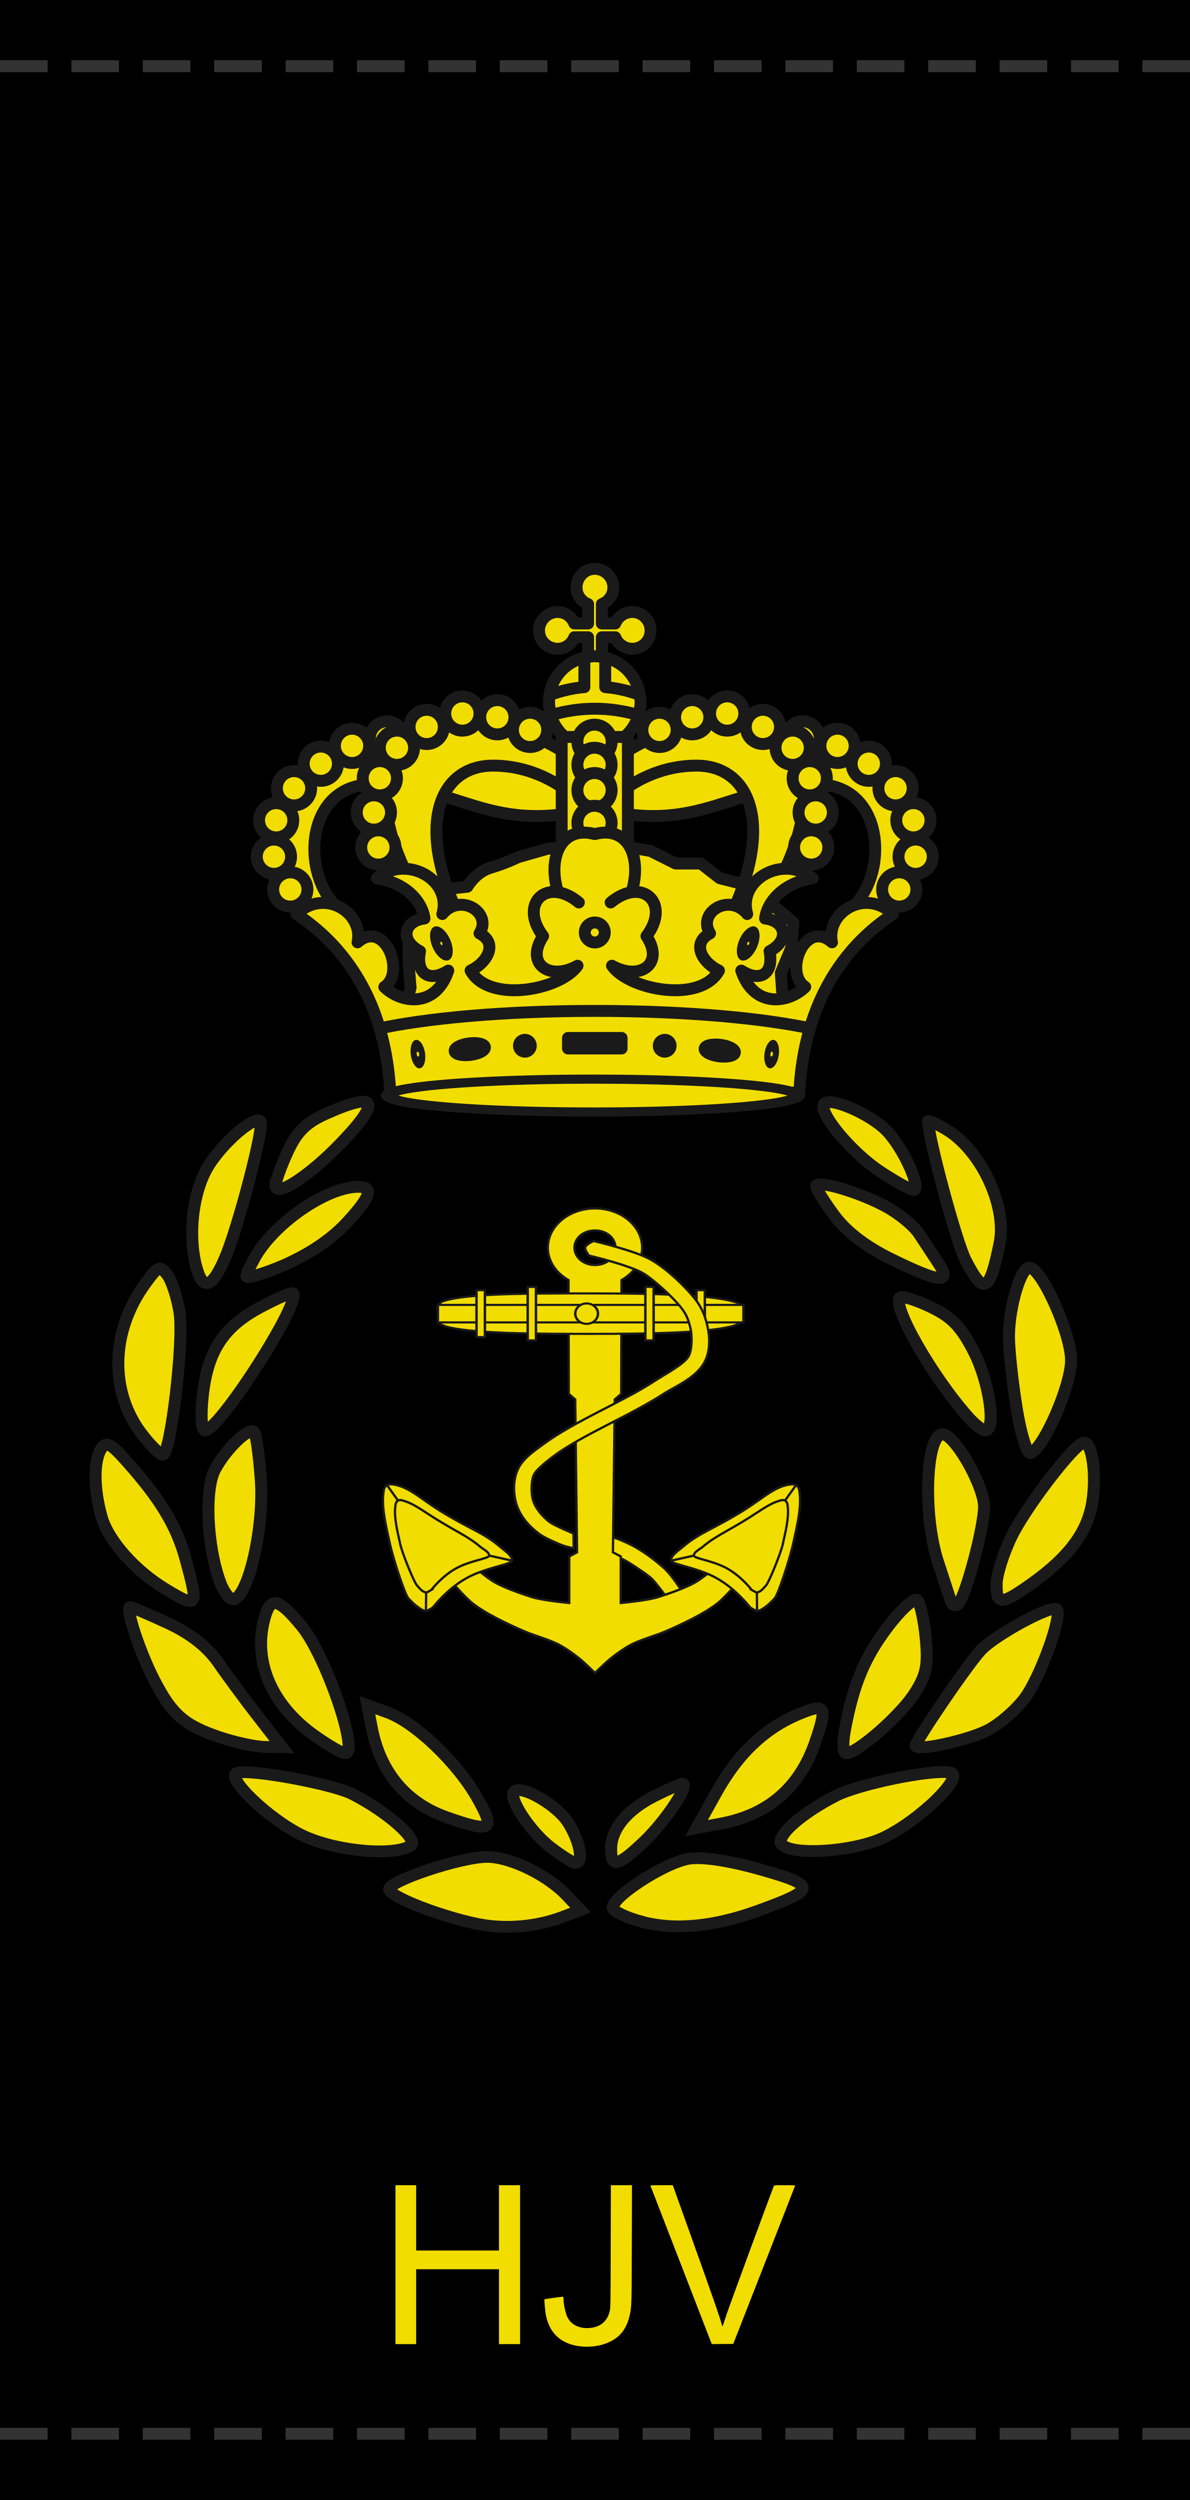 <?xml version="1.0" encoding="UTF-8" standalone="no"?>
<!-- Generator: Adobe Illustrator 16.0.0, SVG Export Plug-In . SVG Version: 6.00 Build 0)  -->

<svg
   xmlns:dc="http://purl.org/dc/elements/1.1/"
   xmlns:cc="http://creativecommons.org/ns#"
   xmlns:rdf="http://www.w3.org/1999/02/22-rdf-syntax-ns#"
   xmlns:svg="http://www.w3.org/2000/svg"
   xmlns="http://www.w3.org/2000/svg"
   xmlns:sodipodi="http://sodipodi.sourceforge.net/DTD/sodipodi-0.dtd"
   xmlns:inkscape="http://www.inkscape.org/namespaces/inkscape"
   version="1.0"
   id="Layer_1"
   x="0px"
   y="0px"
   width="100"
   height="210"
   viewBox="0 0 100 210"
   enable-background="new 0 0 238.22 252.67"
   xml:space="preserve"
   sodipodi:docname="Denmark-HGNavy-SPC2.svg"
   inkscape:version="0.92.0 r15299"><defs
     id="defs751"><clipPath
       clipPathUnits="userSpaceOnUse"
       id="clipPath5295"><rect
         style="opacity:1;fill:#e6e6e6;fill-opacity:1;stroke:#666666;stroke-width:1.381;stroke-linecap:square;stroke-linejoin:miter;stroke-miterlimit:4;stroke-dasharray:none;stroke-dashoffset:19.994;stroke-opacity:1;paint-order:normal"
         id="rect5297"
         width="239.124"
         height="84.333"
         x="-298.009"
         y="79.4" /></clipPath><clipPath
       clipPathUnits="userSpaceOnUse"
       id="clipPath5299"><rect
         style="opacity:1;fill:#e6e6e6;fill-opacity:1;stroke:#666666;stroke-width:1.381;stroke-linecap:square;stroke-linejoin:miter;stroke-miterlimit:4;stroke-dasharray:none;stroke-dashoffset:19.994;stroke-opacity:1;paint-order:normal"
         id="rect5301"
         width="239.124"
         height="84.333"
         x="75.643"
         y="501.807" /></clipPath></defs><sodipodi:namedview
     pagecolor="#ffffff"
     bordercolor="#666666"
     borderopacity="1"
     objecttolerance="10"
     gridtolerance="10"
     guidetolerance="10"
     inkscape:pageopacity="0"
     inkscape:pageshadow="2"
     inkscape:window-width="1920"
     inkscape:window-height="1137"
     id="namedview749"
     showgrid="false"
     inkscape:zoom="2.6418206"
     inkscape:cx="12.582054"
     inkscape:cy="76.284412"
     inkscape:window-x="-8"
     inkscape:window-y="-8"
     inkscape:window-maximized="1"
     inkscape:current-layer="Layer_1"
     inkscape:snap-bbox="true"
     inkscape:snap-bbox-midpoints="true" /><g
     id="g2978-5"
     transform="matrix(-0.707,0.707,0.707,0.707,-72.603,56.175)"
     style="stroke:#4c5f40;stroke-opacity:1" /><g
     transform="matrix(-0.707,0.707,0.707,0.707,-72.603,56.232)"
     id="g2992-7"
     style="stroke:#4c5f40;stroke-opacity:1" /><g
     style="stroke:#4c5f40;stroke-opacity:1"
     transform="rotate(45,151.419,557.352)"
     id="g2959-7" /><g
     style="stroke:#4c5f40;stroke-opacity:1"
     id="g2973-1"
     transform="rotate(45,151.351,557.381)" /><g
     style="stroke:#4c5f40;stroke-opacity:1"
     transform="matrix(-0.707,0.707,0.707,0.707,-72.603,56.175)"
     id="g3048-4" /><g
     style="stroke:#4c5f40;stroke-opacity:1"
     id="g3056-3"
     transform="matrix(-0.707,0.707,0.707,0.707,-72.603,56.232)" /><g
     id="g4698-5"
     transform="translate(232.106,24.99)"
     style="stroke:#4c5f40;stroke-opacity:1" /><g
     style="fill:none;stroke:#4c5f40;stroke-opacity:1"
     transform="matrix(-1,0,0,1,-97.613,24.99)"
     id="g4726-2" /><g
     style="stroke:#4c5f40;stroke-opacity:1"
     transform="rotate(90,-61.301,329.95)"
     id="g4772-3" /><g
     id="g5252-2"
     transform="translate(1.9359932e-6)"><rect
       style="opacity:1;fill:#000000;fill-opacity:1;stroke:none;stroke-width:1;stroke-linecap:round;stroke-linejoin:round;stroke-miterlimit:4;stroke-dasharray:none;stroke-dashoffset:0;stroke-opacity:1"
       id="rect2423"
       width="100"
       height="210"
       x="-1.9359932e-006"
       y="-1.1805162e-007" /><path
       inkscape:connector-curvature="0"
       id="path5090-4"
       d="M -1.9359932e-6,5.561 H 100"
       style="fill:none;stroke:#333333;stroke-width:1;stroke-linecap:butt;stroke-linejoin:miter;stroke-miterlimit:4;stroke-dasharray:4, 2;stroke-dashoffset:0;stroke-opacity:1" /><path
       inkscape:connector-curvature="0"
       id="path5090-9-8"
       d="M 0,204.439 H 100"
       style="fill:none;stroke:#333333;stroke-width:1;stroke-linecap:butt;stroke-linejoin:miter;stroke-miterlimit:4;stroke-dasharray:4, 2;stroke-dashoffset:0;stroke-opacity:1" /></g><g
     id="g4810"
     style="fill:#f2dd00;fill-opacity:1;stroke:#1a1a1a;stroke-opacity:1"><g
       style="fill:#f2dd00;fill-opacity:1;stroke:#1a1a1a;stroke-width:2.929;stroke-miterlimit:4;stroke-dasharray:none;stroke-opacity:1;paint-order:normal"
       transform="matrix(0.345,0,0,0.338,8.03,40.903)"
       id="g5159"><path
         style="opacity:1;fill:#f2dd00;fill-opacity:1;stroke:#1a1a1a;stroke-width:2.929;stroke-linecap:square;stroke-linejoin:miter;stroke-miterlimit:4;stroke-dasharray:none;stroke-dashoffset:19.994;stroke-opacity:1;paint-order:normal"
         d="m 133.259,356.63 c -3.686,-0.983 -6.937,-2.513 -7.225,-3.4 -0.802,-2.469 12.499,-11.339 18.451,-12.305 3.347,-0.543 9.76,0.439 17.524,2.682 13.786,3.984 13.716,4.928 -0.761,10.28 -10.609,3.921 -20.09,4.851 -27.989,2.743 z"
         id="path5024"
         inkscape:connector-curvature="0" /><path
         style="opacity:1;fill:#f2dd00;fill-opacity:1;stroke:#1a1a1a;stroke-width:2.929;stroke-linecap:square;stroke-linejoin:miter;stroke-miterlimit:4;stroke-dasharray:none;stroke-dashoffset:19.994;stroke-opacity:1;paint-order:normal"
         d="m 125.576,338.524 c 0,-4.965 3.867,-9.773 10.638,-13.227 3.243,-1.654 6.281,-3.008 6.752,-3.008 1.91,0 -4.125,9.289 -9.298,14.313 -6.45,6.264 -8.093,6.654 -8.093,1.922 z"
         id="path5026"
         inkscape:connector-curvature="0" /><path
         style="opacity:1;fill:#f2dd00;fill-opacity:1;stroke:#1a1a1a;stroke-width:2.929;stroke-linecap:square;stroke-linejoin:miter;stroke-miterlimit:4;stroke-dasharray:none;stroke-dashoffset:19.994;stroke-opacity:1;paint-order:normal"
         d="m 93.023,357.122 c -8.916,-1.861 -20.863,-6.578 -21.5,-8.487 -0.664,-1.992 17.386,-8.178 23.863,-8.178 5.553,0 14.567,4.434 19.279,9.483 l 3.473,3.722 -4.23,1.664 c -6.437,2.532 -14.174,3.197 -20.885,1.796 z"
         id="path5028"
         inkscape:connector-curvature="0" /><path
         style="opacity:1;fill:#f2dd00;fill-opacity:1;stroke:#1a1a1a;stroke-width:2.929;stroke-linecap:square;stroke-linejoin:miter;stroke-miterlimit:4;stroke-dasharray:none;stroke-dashoffset:19.994;stroke-opacity:1;paint-order:normal"
         d="m 85.687,330.679 c -10.032,-3.577 -16.339,-11.235 -18.429,-22.375 l -1.042,-5.552 4.937,1.82 c 6.664,2.456 16.855,12.348 21.762,21.124 4.573,8.179 3.606,8.846 -7.227,4.983 z"
         id="path5030"
         inkscape:connector-curvature="0" /><path
         style="opacity:1;fill:#f2dd00;fill-opacity:1;stroke:#1a1a1a;stroke-width:2.929;stroke-linecap:square;stroke-linejoin:miter;stroke-miterlimit:4;stroke-dasharray:none;stroke-dashoffset:19.994;stroke-opacity:1;paint-order:normal"
         d="m 110.784,338.037 c -5,-3.94 -10.35,-12.308 -8.836,-13.821 1.774,-1.774 10.515,3.386 13.204,7.794 2.884,4.73 3.791,9.976 1.719,9.946 -0.625,-0.009 -3.363,-1.773 -6.086,-3.918 z"
         id="path5032"
         inkscape:connector-curvature="0" /><path
         style="opacity:1;fill:#f2dd00;fill-opacity:1;stroke:#1a1a1a;stroke-width:2.929;stroke-linecap:square;stroke-linejoin:miter;stroke-miterlimit:4;stroke-dasharray:none;stroke-dashoffset:19.994;stroke-opacity:1;paint-order:normal"
         d="m 50.235,335.057 c -8.152,-4.062 -18.744,-14.464 -15.747,-15.464 3.097,-1.032 23.138,2.714 28.019,5.237 8.505,4.397 16.39,11.5 14.264,12.85 -4.306,2.733 -18.628,1.317 -26.536,-2.623 z"
         id="path5034"
         inkscape:connector-curvature="0" /><path
         style="opacity:1;fill:#f2dd00;fill-opacity:1;stroke:#1a1a1a;stroke-width:2.929;stroke-linecap:square;stroke-linejoin:miter;stroke-miterlimit:4;stroke-dasharray:none;stroke-dashoffset:19.994;stroke-opacity:1;paint-order:normal"
         d="m 30.187,310.705 c -8.586,-2.967 -11.571,-5.626 -15.89,-14.156 -3.55,-7.011 -7.142,-18.169 -5.848,-18.169 0.401,0 4.497,1.783 9.102,3.961 5.607,2.653 9.703,5.929 12.398,9.918 2.213,3.276 6.595,9.329 9.737,13.451 l 5.713,7.494 -4.199,-0.072 c -2.309,-0.04 -7.265,-1.132 -11.012,-2.427 z"
         id="path5036"
         inkscape:connector-curvature="0" /><path
         style="opacity:1;fill:#f2dd00;fill-opacity:1;stroke:#1a1a1a;stroke-width:2.929;stroke-linecap:square;stroke-linejoin:miter;stroke-miterlimit:4;stroke-dasharray:none;stroke-dashoffset:19.994;stroke-opacity:1;paint-order:normal"
         d="m 53.339,310.32 c -10.866,-7.871 -15.343,-19.251 -11.874,-30.181 1.378,-4.343 3.345,-3.68 8.695,2.93 5.922,7.317 14.115,31.649 10.657,31.649 -0.774,0 -4.139,-1.979 -7.478,-4.398 z"
         id="path5038"
         inkscape:connector-curvature="0" /><path
         style="opacity:1;fill:#f2dd00;fill-opacity:1;stroke:#1a1a1a;stroke-width:2.929;stroke-linecap:square;stroke-linejoin:miter;stroke-miterlimit:4;stroke-dasharray:none;stroke-dashoffset:19.994;stroke-opacity:1;paint-order:normal"
         d="m 30.286,272.013 c -3.155,-8.945 -3.756,-22.848 -1.202,-27.788 2.642,-5.108 8.28,-10.653 9.546,-9.387 0.469,0.469 1.203,5.859 1.63,11.977 0.809,11.595 -2.893,28.414 -6.52,29.623 -0.932,0.311 -2.486,-1.681 -3.454,-4.425 z"
         id="path5040"
         inkscape:connector-curvature="0" /><path
         style="opacity:1;fill:#f2dd00;fill-opacity:1;stroke:#1a1a1a;stroke-width:2.929;stroke-linecap:square;stroke-linejoin:miter;stroke-miterlimit:4;stroke-dasharray:none;stroke-dashoffset:19.994;stroke-opacity:1;paint-order:normal"
         d="M 17.293,274.069 C 9.703,269.441 3.131,261.923 1.482,255.984 c -1.941,-6.989 -1.979,-13.992 -0.091,-16.971 1.19,-1.879 2.241,-1.356 6.081,3.028 8.294,9.468 12.265,16.179 14.465,24.443 3.197,12.011 3.038,12.27 -4.643,7.585 z"
         id="path5042"
         inkscape:connector-curvature="0" /><path
         style="opacity:1;fill:#f2dd00;fill-opacity:1;stroke:#1a1a1a;stroke-width:2.929;stroke-linecap:square;stroke-linejoin:miter;stroke-miterlimit:4;stroke-dasharray:none;stroke-dashoffset:19.994;stroke-opacity:1;paint-order:normal"
         d="m 11.422,235.573 c -8.079,-10.592 -7.813,-25.632 0.664,-37.536 3.2,-4.494 3.605,-4.657 5.418,-2.176 1.078,1.474 2.411,5.685 2.961,9.357 1.081,7.21 -2.18,35.31 -4.098,35.31 -0.642,0 -2.868,-2.229 -4.946,-4.954 z"
         id="path5044"
         inkscape:connector-curvature="0" /><path
         style="opacity:1;fill:#f2dd00;fill-opacity:1;stroke:#1a1a1a;stroke-width:2.929;stroke-linecap:square;stroke-linejoin:miter;stroke-miterlimit:4;stroke-dasharray:none;stroke-dashoffset:19.994;stroke-opacity:1;paint-order:normal"
         d="m 26.087,226.08 c 1.157,-11.213 4.98,-17.276 13.98,-22.174 4.11,-2.237 7.714,-3.826 8.008,-3.533 2.15,2.15 -17.92,34.096 -21.42,34.096 -0.834,0 -1.072,-3.509 -0.568,-8.39 z"
         id="path5046"
         inkscape:connector-curvature="0" /><path
         style="opacity:1;fill:#f2dd00;fill-opacity:1;stroke:#1a1a1a;stroke-width:2.929;stroke-linecap:square;stroke-linejoin:miter;stroke-miterlimit:4;stroke-dasharray:none;stroke-dashoffset:19.994;stroke-opacity:1;paint-order:normal"
         d="m 24.575,193.968 c -2.014,-7.432 -1.044,-17.608 2.297,-24.098 3.042,-5.91 11.681,-13.842 13.306,-12.218 1.036,1.036 -5.41,26.337 -8.673,34.045 -3.152,7.446 -5.335,8.161 -6.93,2.271 z"
         id="path5048"
         inkscape:connector-curvature="0" /><path
         style="opacity:1;fill:#f2dd00;fill-opacity:1;stroke:#1a1a1a;stroke-width:2.929;stroke-linecap:square;stroke-linejoin:miter;stroke-miterlimit:4;stroke-dasharray:none;stroke-dashoffset:19.994;stroke-opacity:1;paint-order:normal"
         d="m 38.552,192.004 c 4.501,-8.704 17.486,-17.966 25.324,-18.065 3.961,-0.05 3.24,2.333 -2.694,8.901 -4.929,5.455 -12.961,10.265 -21.641,12.959 -3.511,1.09 -3.513,1.084 -0.989,-3.796 z"
         id="path5050"
         inkscape:connector-curvature="0" /><path
         style="opacity:1;fill:#f2dd00;fill-opacity:1;stroke:#1a1a1a;stroke-width:2.929;stroke-linecap:square;stroke-linejoin:miter;stroke-miterlimit:4;stroke-dasharray:none;stroke-dashoffset:19.994;stroke-opacity:1;paint-order:normal"
         d="m 43.848,173.613 c 0.018,-1.088 1.358,-4.897 2.977,-8.464 2.247,-4.952 4.478,-7.183 9.43,-9.43 12.313,-5.588 13.463,-3.255 3.586,7.275 -7.696,8.204 -16.045,13.748 -15.993,10.619 z"
         id="path5052"
         inkscape:connector-curvature="0" /><path
         style="opacity:1;fill:#f2dd00;fill-opacity:1;stroke:#1a1a1a;stroke-width:2.929;stroke-linecap:square;stroke-linejoin:miter;stroke-miterlimit:4;stroke-dasharray:none;stroke-dashoffset:19.994;stroke-opacity:1;paint-order:normal"
         d="m 151.253,324.387 c 5.314,-9.712 11.854,-15.994 20.346,-19.542 6.23,-2.603 6.671,-1.776 3.734,6.998 -3.821,11.411 -11.515,18.184 -23.132,20.364 l -5.824,1.093 z"
         id="path5054"
         inkscape:connector-curvature="0" /><path
         style="opacity:1;fill:#f2dd00;fill-opacity:1;stroke:#1a1a1a;stroke-width:2.929;stroke-linecap:square;stroke-linejoin:miter;stroke-miterlimit:4;stroke-dasharray:none;stroke-dashoffset:19.994;stroke-opacity:1;paint-order:normal"
         d="m 167.059,337.179 c -1.237,-2.001 4.882,-7.508 13.18,-11.862 5.71,-2.996 23.481,-6.694 27.93,-5.812 3.754,0.744 -7.454,11.921 -16.2,16.155 -7.502,3.632 -23.02,4.578 -24.91,1.52 z"
         id="path5056"
         inkscape:connector-curvature="0" /><path
         style="opacity:1;fill:#f2dd00;fill-opacity:1;stroke:#1a1a1a;stroke-width:2.929;stroke-linecap:square;stroke-linejoin:miter;stroke-miterlimit:4;stroke-dasharray:none;stroke-dashoffset:19.994;stroke-opacity:1;paint-order:normal"
         d="m 199.767,312.813 c 0,-1.264 12.345,-19.74 15.773,-23.606 3.368,-3.799 17.339,-11.53 18.585,-10.284 1.472,1.472 -4.022,16.974 -7.857,22.167 -2.152,2.914 -6.2,6.472 -8.997,7.907 -5.05,2.591 -17.504,5.306 -17.504,3.817 z"
         id="path5058"
         inkscape:connector-curvature="0" /><path
         style="opacity:1;fill:#f2dd00;fill-opacity:1;stroke:#1a1a1a;stroke-width:2.929;stroke-linecap:square;stroke-linejoin:miter;stroke-miterlimit:4;stroke-dasharray:none;stroke-dashoffset:19.994;stroke-opacity:1;paint-order:normal"
         d="m 182.5,309.04 c 2.106,-11.507 4.837,-18.201 10.54,-25.84 3.213,-4.304 6.421,-7.246 7.129,-6.539 0.708,0.708 1.629,4.961 2.048,9.451 0.629,6.749 0.155,9.13 -2.737,13.729 -3.444,5.478 -13.959,14.876 -16.645,14.876 -0.764,0 -0.913,-2.523 -0.335,-5.678 z"
         id="path5060"
         inkscape:connector-curvature="0" /><path
         style="opacity:1;fill:#f2dd00;fill-opacity:1;stroke:#1a1a1a;stroke-width:2.929;stroke-linecap:square;stroke-linejoin:miter;stroke-miterlimit:4;stroke-dasharray:none;stroke-dashoffset:19.994;stroke-opacity:1;paint-order:normal"
         d="m 219.466,272.702 c 0.008,-2.29 1.621,-7.571 3.584,-11.734 3.516,-7.459 15.593,-23.469 17.703,-23.469 1.983,0 3.075,7.806 2.048,14.651 -1.126,7.509 -5.682,13.783 -14.816,20.399 -7.404,5.363 -8.537,5.384 -8.518,0.153 z"
         id="path5062"
         inkscape:connector-curvature="0" /><path
         style="opacity:1;fill:#f2dd00;fill-opacity:1;stroke:#1a1a1a;stroke-width:2.929;stroke-linecap:square;stroke-linejoin:miter;stroke-miterlimit:4;stroke-dasharray:none;stroke-dashoffset:19.994;stroke-opacity:1;paint-order:normal"
         d="m 208.274,276.74 c -0.373,-1.18 -1.758,-5.504 -3.078,-9.608 -3.907,-12.143 -2.84,-33.317 1.592,-31.616 3.283,1.26 9.635,13.069 9.635,17.914 0,4.998 -4.409,22.023 -6.232,24.067 -0.723,0.811 -1.521,0.495 -1.917,-0.757 z"
         id="path5064"
         inkscape:connector-curvature="0" /><path
         style="opacity:1;fill:#f2dd00;fill-opacity:1;stroke:#1a1a1a;stroke-width:2.929;stroke-linecap:square;stroke-linejoin:miter;stroke-miterlimit:4;stroke-dasharray:none;stroke-dashoffset:19.994;stroke-opacity:1;paint-order:normal"
         d="m 224.33,228.794 c -1.018,-6.469 -1.851,-14.402 -1.851,-17.629 0,-7.606 3.07,-17.797 5.173,-17.172 3.175,0.944 9.968,16.662 9.968,23.065 0,6.32 -6.779,22.12 -9.884,23.037 -0.869,0.257 -2.374,-4.737 -3.407,-11.301 z"
         id="path5066"
         inkscape:connector-curvature="0" /><path
         style="opacity:1;fill:#f2dd00;fill-opacity:1;stroke:#1a1a1a;stroke-width:2.929;stroke-linecap:square;stroke-linejoin:miter;stroke-miterlimit:4;stroke-dasharray:none;stroke-dashoffset:19.994;stroke-opacity:1;paint-order:normal"
         d="m 212.478,231.064 c -8.784,-10.115 -18.557,-27.59 -16.551,-29.596 0.483,-0.483 3.844,0.561 7.468,2.322 5.156,2.505 7.454,4.937 10.566,11.182 3.767,7.56 5.437,19.499 2.727,19.499 -0.688,0 -2.581,-1.533 -4.209,-3.407 z"
         id="path5068"
         inkscape:connector-curvature="0" /><path
         style="opacity:1;fill:#f2dd00;fill-opacity:1;stroke:#1a1a1a;stroke-width:2.929;stroke-linecap:square;stroke-linejoin:miter;stroke-miterlimit:4;stroke-dasharray:none;stroke-dashoffset:19.994;stroke-opacity:1;paint-order:normal"
         d="m 193.833,191.898 c -6.196,-3.096 -10.968,-6.821 -13.869,-10.826 -2.433,-3.358 -4.423,-6.63 -4.423,-7.271 0,-1.702 10.452,1.414 17.047,5.083 3.13,1.741 6.707,4.74 7.949,6.665 1.242,1.924 3.358,5.202 4.703,7.284 3.406,5.273 0.546,5.038 -11.407,-0.935 z"
         id="path5070"
         inkscape:connector-curvature="0" /><path
         style="opacity:1;fill:#f2dd00;fill-opacity:1;stroke:#1a1a1a;stroke-width:2.929;stroke-linecap:square;stroke-linejoin:miter;stroke-miterlimit:4;stroke-dasharray:none;stroke-dashoffset:19.994;stroke-opacity:1;paint-order:normal"
         d="m 211.957,192.225 c -2.256,-4.421 -9.161,-30.511 -9.161,-34.611 0,-0.294 1.905,0.59 4.233,1.965 8.558,5.055 15.046,19.066 13.165,28.43 -2.46,12.246 -3.792,12.927 -8.236,4.215 z"
         id="path5072"
         inkscape:connector-curvature="0" /><path
         style="opacity:1;fill:#f2dd00;fill-opacity:1;stroke:#1a1a1a;stroke-width:2.929;stroke-linecap:square;stroke-linejoin:miter;stroke-miterlimit:4;stroke-dasharray:none;stroke-dashoffset:19.994;stroke-opacity:1;paint-order:normal"
         d="m 191.147,170.152 c -7.228,-4.868 -15.444,-15.081 -13.608,-16.917 1.625,-1.625 11.199,2.643 15.127,6.743 3.813,3.98 8.161,13.372 6.814,14.719 -0.35,0.35 -4.101,-1.695 -8.334,-4.546 z"
         id="path5074"
         inkscape:connector-curvature="0" /></g><g
       style="fill:#f2dd00;fill-opacity:1;stroke:#1a1a1a;stroke-opacity:1;paint-order:normal"
       transform="translate(148.171,-61.095)"
       id="g4399"><path
         inkscape:connector-curvature="0"
         style="fill:#f2dd00;fill-opacity:1;fill-rule:nonzero;stroke:#1a1a1a;stroke-width:1;stroke-linecap:butt;stroke-linejoin:round;stroke-miterlimit:4;stroke-dasharray:none;stroke-dashoffset:0;stroke-opacity:1;paint-order:normal"
         d="m -113.667,144.062 -0.177,-2.121 v -1.414 l 1.061,-1.591 1.237,-1.591 1.061,-1.591 1.591,-0.177 c 0,0 0.707,-1.237 1.945,-1.591 1.237,-0.354 2.298,-0.884 2.298,-0.884 l 2.475,-0.707 3.182,-0.354 h 2.298 l 3.182,0.53 2.121,1.061 h 2.121 l 1.591,1.237 2.121,0.53 1.945,1.414 2.121,1.768 -0.177,2.121 -0.884,2.121 0.177,2.475 -1.237,1.591 h -9.016 l -8.485,0.707 h -6.01 l -4.596,0.53 -2.652,-1.414 z"
         id="path4082"
         sodipodi:nodetypes="cccccccsccccccccccccccccccccc" /><path
         inkscape:connector-curvature="0"
         style="fill:#f2dd00;fill-opacity:1;fill-rule:nonzero;stroke:#1a1a1a;stroke-width:1;stroke-linecap:butt;stroke-linejoin:round;stroke-miterlimit:4;stroke-dasharray:none;stroke-dashoffset:0;stroke-opacity:1;paint-order:normal"
         d="m -98.189,108.875 c -0.854,0 -1.531,0.708 -1.531,1.562 0,0.651 0.399,1.178 0.969,1.406 v 1.625 h -1.156 C -100.136,112.9 -100.663,112.5 -101.314,112.5 c -0.854,0 -1.562,0.708 -1.562,1.562 0,0.854 0.708,1.531 1.562,1.531 0.651,0 1.178,-0.399 1.406,-0.969 h 1.156 v 3.438 h 1.156 v -3.438 h 1.125 c 0.228,0.57 0.786,0.969 1.438,0.969 0.854,0 1.531,-0.677 1.531,-1.531 0,-0.854 -0.677,-1.562 -1.531,-1.562 -0.651,0 -1.209,0.4 -1.438,0.969 h -1.125 v -1.625 c 0.569,-0.229 0.969,-0.756 0.969,-1.406 0,-0.854 -0.708,-1.562 -1.562,-1.562 z"
         id="path4068" /><circle
         r="3.403"
         cy="120.86"
         cx="-97.625"
         style="fill:#f2dd00;fill-opacity:1;fill-rule:nonzero;stroke:#1a1a1a;stroke-width:0.885;stroke-linecap:butt;stroke-linejoin:round;stroke-miterlimit:4;stroke-dasharray:none;stroke-dashoffset:0;stroke-opacity:1;paint-order:normal"
         id="path4066"
         transform="matrix(1.13,0,0,1.13,12.115,-16.492)" /><g
         style="fill:#f2dd00;fill-opacity:1;stroke:#1a1a1a;stroke-opacity:1;paint-order:normal"
         transform="matrix(-1,0,0,1,-286.128,0)"
         id="g4196"><path
           inkscape:connector-curvature="0"
           style="fill:#f2dd00;fill-opacity:1;fill-rule:nonzero;stroke:#1a1a1a;stroke-width:1;stroke-linecap:butt;stroke-linejoin:round;stroke-miterlimit:4;stroke-dasharray:none;stroke-dashoffset:0;stroke-opacity:1;paint-order:normal"
           d="m -188.75,129.146 c -8.167,1.875 -10.84,-2.162 -17.875,-2.162 -6.189,0 -6.12,9.01 -1.89,11.067 l -2.86,0.823 c -5.808,-4.605 -3.571,-14.616 3.875,-14.75 7.242,-0.131 10.72,1.706 18.625,1.168 z"
           id="path4198"
           sodipodi:nodetypes="csccscc" /><circle
           r="3.403"
           cy="120.86"
           cx="-97.625"
           style="fill:#f2dd00;fill-opacity:1;fill-rule:nonzero;stroke:#1a1a1a;stroke-width:2.365;stroke-linecap:butt;stroke-linejoin:round;stroke-miterlimit:4;stroke-dasharray:none;stroke-dashoffset:0;stroke-opacity:1;paint-order:normal"
           id="path4200"
           transform="matrix(0.423,0,0,0.423,-172.231,84.685)" /><circle
           r="3.403"
           cy="120.86"
           cx="-97.625"
           transform="matrix(0.423,0,0,0.423,-173.606,81.935)"
           id="path4202"
           style="fill:#f2dd00;fill-opacity:1;fill-rule:nonzero;stroke:#1a1a1a;stroke-width:2.365;stroke-linecap:butt;stroke-linejoin:round;stroke-miterlimit:4;stroke-dasharray:none;stroke-dashoffset:0;stroke-opacity:1;paint-order:normal" /><circle
           r="3.403"
           cy="120.86"
           cx="-97.625"
           style="fill:#f2dd00;fill-opacity:1;fill-rule:nonzero;stroke:#1a1a1a;stroke-width:2.365;stroke-linecap:butt;stroke-linejoin:round;stroke-miterlimit:4;stroke-dasharray:none;stroke-dashoffset:0;stroke-opacity:1;paint-order:normal"
           id="path4204"
           transform="matrix(0.423,0,0,0.423,-173.418,78.873)" /><circle
           r="3.403"
           cy="120.86"
           cx="-97.625"
           transform="matrix(0.423,0,0,0.423,-171.918,76.185)"
           id="path4206"
           style="fill:#f2dd00;fill-opacity:1;fill-rule:nonzero;stroke:#1a1a1a;stroke-width:2.365;stroke-linecap:butt;stroke-linejoin:round;stroke-miterlimit:4;stroke-dasharray:none;stroke-dashoffset:0;stroke-opacity:1;paint-order:normal" /><circle
           r="3.403"
           cy="120.86"
           cx="-97.625"
           style="fill:#f2dd00;fill-opacity:1;fill-rule:nonzero;stroke:#1a1a1a;stroke-width:2.365;stroke-linecap:butt;stroke-linejoin:round;stroke-miterlimit:4;stroke-dasharray:none;stroke-dashoffset:0;stroke-opacity:1;paint-order:normal"
           id="path4208"
           transform="matrix(0.423,0,0,0.423,-169.668,74.123)" /><circle
           r="3.403"
           cy="120.86"
           cx="-97.625"
           transform="matrix(0.423,0,0,0.423,-167.043,72.623)"
           id="path4210"
           style="fill:#f2dd00;fill-opacity:1;fill-rule:nonzero;stroke:#1a1a1a;stroke-width:2.365;stroke-linecap:butt;stroke-linejoin:round;stroke-miterlimit:4;stroke-dasharray:none;stroke-dashoffset:0;stroke-opacity:1;paint-order:normal" /><circle
           r="3.403"
           cy="120.86"
           cx="-97.625"
           style="fill:#f2dd00;fill-opacity:1;fill-rule:nonzero;stroke:#1a1a1a;stroke-width:2.365;stroke-linecap:butt;stroke-linejoin:round;stroke-miterlimit:4;stroke-dasharray:none;stroke-dashoffset:0;stroke-opacity:1;paint-order:normal"
           id="path4212"
           transform="matrix(0.423,0,0,0.423,-164.106,71.998)" /><circle
           r="3.403"
           cy="120.86"
           cx="-97.625"
           transform="matrix(0.423,0,0,0.423,-161.043,72.185)"
           id="path4214"
           style="fill:#f2dd00;fill-opacity:1;fill-rule:nonzero;stroke:#1a1a1a;stroke-width:2.365;stroke-linecap:butt;stroke-linejoin:round;stroke-miterlimit:4;stroke-dasharray:none;stroke-dashoffset:0;stroke-opacity:1;paint-order:normal" /></g><g
         style="fill:#f2dd00;fill-opacity:1;stroke:#1a1a1a;stroke-opacity:1;paint-order:normal"
         id="g4216"
         transform="matrix(-1,0,0,1,-196.378,0)"><path
           inkscape:connector-curvature="0"
           id="path4218"
           style="fill:#f2dd00;fill-opacity:1;stroke:#1a1a1a;stroke-width:1;stroke-linecap:butt;stroke-linejoin:round;stroke-miterlimit:4;stroke-dasharray:none;stroke-dashoffset:0;stroke-opacity:1;paint-order:normal"
           d="m -113.056,136.25 c 0,0 3.556,2 3.556,2 -3.824,-7.863 -1.755,-12.842 2.755,-12.842 2.919,0 5.545,1.267 7.495,3.217 0,0 5e-6,-3.218 5e-6,-3.218 -2.627,-2.197 -6.163,-3.624 -10.095,-3.624 -6.075,0 -8.861,5.609 -3.711,14.467 z"
           sodipodi:nodetypes="ccsccsc" /><circle
           r="3.403"
           cy="120.86"
           cx="-97.625"
           transform="matrix(0.423,0,0,0.423,-68.02,69.907)"
           id="path4220"
           style="fill:#f2dd00;fill-opacity:1;fill-rule:nonzero;stroke:#1a1a1a;stroke-width:2.365;stroke-linecap:butt;stroke-linejoin:round;stroke-miterlimit:4;stroke-dasharray:none;stroke-dashoffset:0;stroke-opacity:1;paint-order:normal" /><circle
           r="3.403"
           cy="120.86"
           cx="-97.625"
           style="fill:#f2dd00;fill-opacity:1;fill-rule:nonzero;stroke:#1a1a1a;stroke-width:2.365;stroke-linecap:butt;stroke-linejoin:round;stroke-miterlimit:4;stroke-dasharray:none;stroke-dashoffset:0;stroke-opacity:1;paint-order:normal"
           id="path4222"
           transform="matrix(0.423,0,0,0.423,-71.02,71.032)" /><circle
           r="3.403"
           cy="120.86"
           cx="-97.625"
           transform="matrix(0.423,0,0,0.423,-73.52,72.782)"
           id="path4224"
           style="fill:#f2dd00;fill-opacity:1;fill-rule:nonzero;stroke:#1a1a1a;stroke-width:2.365;stroke-linecap:butt;stroke-linejoin:round;stroke-miterlimit:4;stroke-dasharray:none;stroke-dashoffset:0;stroke-opacity:1;paint-order:normal" /><circle
           r="3.403"
           cy="120.86"
           cx="-97.625"
           style="fill:#f2dd00;fill-opacity:1;fill-rule:nonzero;stroke:#1a1a1a;stroke-width:2.365;stroke-linecap:butt;stroke-linejoin:round;stroke-miterlimit:4;stroke-dasharray:none;stroke-dashoffset:0;stroke-opacity:1;paint-order:normal"
           id="path4226"
           transform="matrix(0.423,0,0,0.423,-74.957,75.345)" /><circle
           r="3.403"
           cy="120.86"
           cx="-97.625"
           transform="matrix(0.423,0,0,0.423,-75.457,78.22)"
           id="path4228"
           style="fill:#f2dd00;fill-opacity:1;fill-rule:nonzero;stroke:#1a1a1a;stroke-width:2.365;stroke-linecap:butt;stroke-linejoin:round;stroke-miterlimit:4;stroke-dasharray:none;stroke-dashoffset:0;stroke-opacity:1;paint-order:normal" /><circle
           r="3.403"
           cy="120.86"
           cx="-97.625"
           style="fill:#f2dd00;fill-opacity:1;fill-rule:nonzero;stroke:#1a1a1a;stroke-width:2.365;stroke-linecap:butt;stroke-linejoin:round;stroke-miterlimit:4;stroke-dasharray:none;stroke-dashoffset:0;stroke-opacity:1;paint-order:normal"
           id="path4230"
           transform="matrix(0.423,0,0,0.423,-75.082,81.157)" /><circle
           r="3.403"
           cy="120.86"
           cx="-97.625"
           style="fill:#f2dd00;fill-opacity:1;fill-rule:nonzero;stroke:#1a1a1a;stroke-width:2.365;stroke-linecap:butt;stroke-linejoin:round;stroke-miterlimit:4;stroke-dasharray:none;stroke-dashoffset:0;stroke-opacity:1;paint-order:normal"
           id="path4232"
           transform="matrix(0.423,0,0,0.423,-65.082,70.22)" /><circle
           r="3.403"
           cy="120.86"
           cx="-97.625"
           transform="matrix(0.423,0,0,0.423,-62.332,71.282)"
           id="path4234"
           style="fill:#f2dd00;fill-opacity:1;fill-rule:nonzero;stroke:#1a1a1a;stroke-width:2.365;stroke-linecap:butt;stroke-linejoin:round;stroke-miterlimit:4;stroke-dasharray:none;stroke-dashoffset:0;stroke-opacity:1;paint-order:normal" /></g><g
         style="fill:#f2dd00;fill-opacity:1;stroke:#1a1a1a;stroke-opacity:1;paint-order:normal"
         id="g4150"
         transform="translate(89.751)"><path
           inkscape:connector-curvature="0"
           sodipodi:nodetypes="csccscc"
           id="path4132"
           d="m -188.75,129.146 c -8.167,1.875 -10.84,-2.162 -17.875,-2.162 -6.189,0 -6.12,9.01 -1.89,11.067 l -2.86,0.823 c -5.808,-4.605 -3.571,-14.616 3.875,-14.75 7.242,-0.131 10.72,1.706 18.625,1.168 z"
           style="fill:#f2dd00;fill-opacity:1;fill-rule:nonzero;stroke:#1a1a1a;stroke-width:1;stroke-linecap:butt;stroke-linejoin:round;stroke-miterlimit:4;stroke-dasharray:none;stroke-dashoffset:0;stroke-opacity:1;paint-order:normal" /><circle
           r="3.403"
           cy="120.86"
           cx="-97.625"
           transform="matrix(0.423,0,0,0.423,-172.231,84.685)"
           id="path4134"
           style="fill:#f2dd00;fill-opacity:1;fill-rule:nonzero;stroke:#1a1a1a;stroke-width:2.365;stroke-linecap:butt;stroke-linejoin:round;stroke-miterlimit:4;stroke-dasharray:none;stroke-dashoffset:0;stroke-opacity:1;paint-order:normal" /><circle
           r="3.403"
           cy="120.86"
           cx="-97.625"
           style="fill:#f2dd00;fill-opacity:1;fill-rule:nonzero;stroke:#1a1a1a;stroke-width:2.365;stroke-linecap:butt;stroke-linejoin:round;stroke-miterlimit:4;stroke-dasharray:none;stroke-dashoffset:0;stroke-opacity:1;paint-order:normal"
           id="path4136"
           transform="matrix(0.423,0,0,0.423,-173.606,81.935)" /><circle
           r="3.403"
           cy="120.86"
           cx="-97.625"
           transform="matrix(0.423,0,0,0.423,-173.418,78.873)"
           id="path4138"
           style="fill:#f2dd00;fill-opacity:1;fill-rule:nonzero;stroke:#1a1a1a;stroke-width:2.365;stroke-linecap:butt;stroke-linejoin:round;stroke-miterlimit:4;stroke-dasharray:none;stroke-dashoffset:0;stroke-opacity:1;paint-order:normal" /><circle
           r="3.403"
           cy="120.86"
           cx="-97.625"
           style="fill:#f2dd00;fill-opacity:1;fill-rule:nonzero;stroke:#1a1a1a;stroke-width:2.365;stroke-linecap:butt;stroke-linejoin:round;stroke-miterlimit:4;stroke-dasharray:none;stroke-dashoffset:0;stroke-opacity:1;paint-order:normal"
           id="path4140"
           transform="matrix(0.423,0,0,0.423,-171.918,76.185)" /><circle
           r="3.403"
           cy="120.86"
           cx="-97.625"
           transform="matrix(0.423,0,0,0.423,-169.668,74.123)"
           id="path4142"
           style="fill:#f2dd00;fill-opacity:1;fill-rule:nonzero;stroke:#1a1a1a;stroke-width:2.365;stroke-linecap:butt;stroke-linejoin:round;stroke-miterlimit:4;stroke-dasharray:none;stroke-dashoffset:0;stroke-opacity:1;paint-order:normal" /><circle
           r="3.403"
           cy="120.86"
           cx="-97.625"
           style="fill:#f2dd00;fill-opacity:1;fill-rule:nonzero;stroke:#1a1a1a;stroke-width:2.365;stroke-linecap:butt;stroke-linejoin:round;stroke-miterlimit:4;stroke-dasharray:none;stroke-dashoffset:0;stroke-opacity:1;paint-order:normal"
           id="path4144"
           transform="matrix(0.423,0,0,0.423,-167.043,72.623)" /><circle
           r="3.403"
           cy="120.86"
           cx="-97.625"
           transform="matrix(0.423,0,0,0.423,-164.106,71.998)"
           id="path4146"
           style="fill:#f2dd00;fill-opacity:1;fill-rule:nonzero;stroke:#1a1a1a;stroke-width:2.365;stroke-linecap:butt;stroke-linejoin:round;stroke-miterlimit:4;stroke-dasharray:none;stroke-dashoffset:0;stroke-opacity:1;paint-order:normal" /><circle
           r="3.403"
           cy="120.86"
           cx="-97.625"
           style="fill:#f2dd00;fill-opacity:1;fill-rule:nonzero;stroke:#1a1a1a;stroke-width:2.365;stroke-linecap:butt;stroke-linejoin:round;stroke-miterlimit:4;stroke-dasharray:none;stroke-dashoffset:0;stroke-opacity:1;paint-order:normal"
           id="path4148"
           transform="matrix(0.423,0,0,0.423,-161.043,72.185)" /></g><g
         style="fill:#f2dd00;fill-opacity:1;stroke:#1a1a1a;stroke-opacity:1;paint-order:normal"
         id="g4161"
         transform="translate(5.25e-4)"><path
           inkscape:connector-curvature="0"
           sodipodi:nodetypes="ccsccsc"
           d="m -113.056,136.25 c 0,0 3.556,2 3.556,2 -3.824,-7.863 -1.755,-12.842 2.755,-12.842 2.919,0 5.545,1.267 7.495,3.217 0,0 5e-6,-3.218 5e-6,-3.218 -2.627,-2.197 -6.163,-3.624 -10.095,-3.624 -6.075,0 -8.861,5.609 -3.711,14.467 z"
           style="fill:#f2dd00;fill-opacity:1;stroke:#1a1a1a;stroke-width:1;stroke-linecap:butt;stroke-linejoin:round;stroke-miterlimit:4;stroke-dasharray:none;stroke-dashoffset:0;stroke-opacity:1;paint-order:normal"
           id="path4092" /><circle
           r="3.403"
           cy="120.86"
           cx="-97.625"
           style="fill:#f2dd00;fill-opacity:1;fill-rule:nonzero;stroke:#1a1a1a;stroke-width:2.365;stroke-linecap:butt;stroke-linejoin:round;stroke-miterlimit:4;stroke-dasharray:none;stroke-dashoffset:0;stroke-opacity:1;paint-order:normal"
           id="path4084"
           transform="matrix(0.423,0,0,0.423,-68.02,69.907)" /><circle
           r="3.403"
           cy="120.86"
           cx="-97.625"
           transform="matrix(0.423,0,0,0.423,-71.02,71.032)"
           id="path4086"
           style="fill:#f2dd00;fill-opacity:1;fill-rule:nonzero;stroke:#1a1a1a;stroke-width:2.365;stroke-linecap:butt;stroke-linejoin:round;stroke-miterlimit:4;stroke-dasharray:none;stroke-dashoffset:0;stroke-opacity:1;paint-order:normal" /><circle
           r="3.403"
           cy="120.86"
           cx="-97.625"
           style="fill:#f2dd00;fill-opacity:1;fill-rule:nonzero;stroke:#1a1a1a;stroke-width:2.365;stroke-linecap:butt;stroke-linejoin:round;stroke-miterlimit:4;stroke-dasharray:none;stroke-dashoffset:0;stroke-opacity:1;paint-order:normal"
           id="path4088"
           transform="matrix(0.423,0,0,0.423,-73.52,72.782)" /><circle
           r="3.403"
           cy="120.86"
           cx="-97.625"
           transform="matrix(0.423,0,0,0.423,-74.957,75.345)"
           id="path4095"
           style="fill:#f2dd00;fill-opacity:1;fill-rule:nonzero;stroke:#1a1a1a;stroke-width:2.365;stroke-linecap:butt;stroke-linejoin:round;stroke-miterlimit:4;stroke-dasharray:none;stroke-dashoffset:0;stroke-opacity:1;paint-order:normal" /><circle
           r="3.403"
           cy="120.86"
           cx="-97.625"
           style="fill:#f2dd00;fill-opacity:1;fill-rule:nonzero;stroke:#1a1a1a;stroke-width:2.365;stroke-linecap:butt;stroke-linejoin:round;stroke-miterlimit:4;stroke-dasharray:none;stroke-dashoffset:0;stroke-opacity:1;paint-order:normal"
           id="path4097"
           transform="matrix(0.423,0,0,0.423,-75.457,78.22)" /><circle
           r="3.403"
           cy="120.86"
           cx="-97.625"
           transform="matrix(0.423,0,0,0.423,-75.082,81.157)"
           id="path4099"
           style="fill:#f2dd00;fill-opacity:1;fill-rule:nonzero;stroke:#1a1a1a;stroke-width:2.365;stroke-linecap:butt;stroke-linejoin:round;stroke-miterlimit:4;stroke-dasharray:none;stroke-dashoffset:0;stroke-opacity:1;paint-order:normal" /><circle
           r="3.403"
           cy="120.86"
           cx="-97.625"
           transform="matrix(0.423,0,0,0.423,-65.082,70.22)"
           id="path4101"
           style="fill:#f2dd00;fill-opacity:1;fill-rule:nonzero;stroke:#1a1a1a;stroke-width:2.365;stroke-linecap:butt;stroke-linejoin:round;stroke-miterlimit:4;stroke-dasharray:none;stroke-dashoffset:0;stroke-opacity:1;paint-order:normal" /><circle
           r="3.403"
           cy="120.86"
           cx="-97.625"
           style="fill:#f2dd00;fill-opacity:1;fill-rule:nonzero;stroke:#1a1a1a;stroke-width:2.365;stroke-linecap:butt;stroke-linejoin:round;stroke-miterlimit:4;stroke-dasharray:none;stroke-dashoffset:0;stroke-opacity:1;paint-order:normal"
           id="path4103"
           transform="matrix(0.423,0,0,0.423,-62.332,71.282)" /></g><rect
         style="fill:#f2dd00;fill-opacity:1;fill-rule:nonzero;stroke:#1a1a1a;stroke-width:1;stroke-linecap:butt;stroke-linejoin:round;stroke-miterlimit:4;stroke-dasharray:none;stroke-dashoffset:0;stroke-opacity:1;paint-order:normal"
         id="rect4107"
         width="5.562"
         height="10.125"
         x="-100.97"
         y="123" /><circle
         r="3.403"
         cy="120.86"
         cx="-97.625"
         style="fill:#f2dd00;fill-opacity:1;fill-rule:nonzero;stroke:#1a1a1a;stroke-width:2.365;stroke-linecap:butt;stroke-linejoin:round;stroke-miterlimit:4;stroke-dasharray:none;stroke-dashoffset:0;stroke-opacity:1;paint-order:normal"
         id="path4105"
         transform="matrix(0.423,0,0,0.423,-56.917,72.282)" /><circle
         r="3.403"
         cy="120.86"
         cx="-97.625"
         transform="matrix(0.423,0,0,0.423,-56.917,74.22)"
         id="path4109"
         style="fill:#f2dd00;fill-opacity:1;fill-rule:nonzero;stroke:#1a1a1a;stroke-width:2.365;stroke-linecap:butt;stroke-linejoin:round;stroke-miterlimit:4;stroke-dasharray:none;stroke-dashoffset:0;stroke-opacity:1;paint-order:normal" /><circle
         r="3.403"
         cy="120.86"
         cx="-97.625"
         style="fill:#f2dd00;fill-opacity:1;fill-rule:nonzero;stroke:#1a1a1a;stroke-width:2.365;stroke-linecap:butt;stroke-linejoin:round;stroke-miterlimit:4;stroke-dasharray:none;stroke-dashoffset:0;stroke-opacity:1;paint-order:normal"
         id="path4111"
         transform="matrix(0.423,0,0,0.423,-56.917,76.345)" /><circle
         r="3.403"
         cy="120.86"
         cx="-97.625"
         transform="matrix(0.423,0,0,0.423,-56.917,79.095)"
         id="path4113"
         style="fill:#f2dd00;fill-opacity:1;fill-rule:nonzero;stroke:#1a1a1a;stroke-width:2.365;stroke-linecap:butt;stroke-linejoin:round;stroke-miterlimit:4;stroke-dasharray:none;stroke-dashoffset:0;stroke-opacity:1;paint-order:normal" /><path
         inkscape:connector-curvature="0"
         sodipodi:nodetypes="ccc"
         d="m -99.525,138.903 c -3.22,-3.193 -2.564,-8.77 1.336,-7.745 3.9,-1.025 4.556,4.552 1.336,7.745"
         style="fill:#f2dd00;fill-opacity:1;stroke:#1a1a1a;stroke-width:1;stroke-linecap:butt;stroke-linejoin:round;stroke-miterlimit:4;stroke-dasharray:none;stroke-dashoffset:0;stroke-opacity:1;paint-order:normal"
         id="path4363" /><path
         inkscape:connector-curvature="0"
         style="fill:#f2dd00;fill-opacity:1;fill-rule:nonzero;stroke:#1a1a1a;stroke-width:1;stroke-linecap:butt;stroke-linejoin:round;stroke-miterlimit:4;stroke-dasharray:none;stroke-dashoffset:0;stroke-opacity:1;paint-order:normal"
         d="m -98.188,116.219 c -0.3,0 -0.594,0.06 -0.875,0.125 v 2.469 c -1.018,0.084 -1.985,0.319 -2.906,0.656 -0.03,0.194 -0.062,0.392 -0.062,0.594 0,0.383 0.083,0.745 0.188,1.094 1.164,-0.337 2.387,-0.531 3.656,-0.531 1.269,0 2.493,0.194 3.656,0.531 0.104,-0.349 0.188,-0.711 0.188,-1.094 0,-0.201 -0.033,-0.401 -0.062,-0.594 -0.922,-0.337 -1.889,-0.572 -2.906,-0.656 v -2.469 c -0.281,-0.065 -0.575,-0.125 -0.875,-0.125 z"
         id="path4115" /><path
         inkscape:connector-curvature="0"
         id="path4037"
         style="fill:#f2dd00;fill-opacity:1;stroke:#1a1a1a;stroke-width:1;stroke-linecap:round;stroke-linejoin:round;stroke-miterlimit:4;stroke-dasharray:none;stroke-dashoffset:0;stroke-opacity:1;paint-order:normal"
         d="m -96.853,136.903 c 2.693,-2.218 5.079,0.104 3.005,2.828 1.551,2.332 -0.55,3.796 -2.893,2.485 1.471,2.072 7.465,3.173 8.987,0.409 -1.404,-0.668 -2.342,-2.299 -0.75,-3.125 -1.106,-1.756 1.616,-3.441 3.125,-1.625 -0.826,-2.901 3.024,-5.044 5.5,-3 -2.549,0.392 -3.835,2.041 -4,3.375 1.74,0.206 2.105,1.848 0.375,2.75 0.365,1.872 -0.753,2.655 -2.375,1.625 1.042,3.154 3.958,2.774 5.375,1.375 -1.835,-1.201 -0.027,-5.741 2.25,-3.75 -0.532,-2.446 2.73,-4.612 5.125,-2.375 -6.347,4.224 -7.652,10.752 -7.875,15 0,0 -34.372,0 -34.372,0 -0.223,-4.248 -1.528,-10.776 -7.875,-15 2.395,-2.237 5.657,-0.071 5.125,2.375 2.277,-1.991 4.085,2.549 2.25,3.75 1.417,1.399 4.333,1.779 5.375,-1.375 -1.622,1.03 -2.74,0.247 -2.375,-1.625 -1.73,-0.902 -1.365,-2.544 0.375,-2.75 -0.165,-1.334 -1.451,-2.983 -4,-3.375 2.476,-2.044 6.326,0.099 5.5,3 1.509,-1.815 4.231,-0.131 3.125,1.625 1.592,0.826 0.654,2.457 -0.75,3.125 1.523,2.764 7.516,1.663 8.987,-0.409 -2.343,1.311 -4.443,-0.153 -2.893,-2.485 -2.074,-2.724 0.312,-5.047 3.005,-2.828"
         sodipodi:nodetypes="cccccccccccccccccccccccccccc" /><ellipse
         ry="6.25"
         rx="45.562"
         cy="154.75"
         cx="-207.312"
         style="fill:#f2dd00;fill-opacity:1;stroke:#1a1a1a;stroke-width:3.468;stroke-linecap:butt;stroke-linejoin:round;stroke-miterlimit:4;stroke-dasharray:none;stroke-dashoffset:0;stroke-opacity:1;paint-order:normal"
         id="path3871"
         transform="matrix(0.377,0,0,0.221,-20.187,118.923)" /><path
         inkscape:connector-curvature="0"
         style="fill:#f2dd00;fill-opacity:1;stroke:#1a1a1a;stroke-width:1;stroke-linecap:butt;stroke-linejoin:round;stroke-miterlimit:4;stroke-dasharray:none;stroke-dashoffset:0;stroke-opacity:1;paint-order:normal"
         d="m -116.697,147.574 c 4.159,-0.947 10.906,-1.563 18.524,-1.563 7.598,0 14.33,0.613 18.491,1.556"
         id="path4052" /><circle
         r="0.84"
         cy="139.068"
         cx="-97.625"
         transform="matrix(0.483,-0.209,0.397,0.918,-119.136,-7.722)"
         id="path4056"
         style="fill:#f2dd00;fill-opacity:1;stroke:#1a1a1a;stroke-width:1.378;stroke-linecap:butt;stroke-linejoin:round;stroke-miterlimit:4;stroke-dasharray:none;stroke-dashoffset:0;stroke-opacity:1;paint-order:normal" /><circle
         r="0.84"
         cy="139.068"
         cx="-97.625"
         style="fill:#f2dd00;fill-opacity:1;stroke:#1a1a1a;stroke-width:1;stroke-linecap:butt;stroke-linejoin:round;stroke-miterlimit:4;stroke-dasharray:none;stroke-dashoffset:0;stroke-opacity:1;paint-order:normal"
         id="path4656"
         transform="translate(-0.564,0.354)" /><circle
         r="0.84"
         cy="139.068"
         cx="-97.625"
         style="fill:#f2dd00;fill-opacity:1;stroke:#1a1a1a;stroke-width:1.378;stroke-linecap:butt;stroke-linejoin:round;stroke-miterlimit:4;stroke-dasharray:none;stroke-dashoffset:0;stroke-opacity:1;paint-order:normal"
         id="path4058"
         transform="matrix(-0.483,-0.209,-0.397,0.918,-77.241,-7.722)" /><rect
         style="fill:#f2dd00;fill-opacity:1;fill-rule:nonzero;stroke:#1a1a1a;stroke-width:1;stroke-linecap:round;stroke-linejoin:round;stroke-miterlimit:4;stroke-dasharray:none;stroke-dashoffset:0;stroke-opacity:1;paint-order:normal"
         id="rect4365"
         width="4.508"
         height="0.884"
         x="-100.443"
         y="148.283" /><ellipse
         ry="0.486"
         rx="1.282"
         cy="149.41"
         cx="-197.769"
         style="fill:#f2dd00;fill-opacity:1;fill-rule:nonzero;stroke:#1a1a1a;stroke-width:1;stroke-linecap:round;stroke-linejoin:round;stroke-miterlimit:4;stroke-dasharray:none;stroke-dashoffset:0;stroke-opacity:1;paint-order:normal"
         id="path4367"
         transform="rotate(-7.389,-154.68,-540.443)" /><ellipse
         ry="0.486"
         rx="1.282"
         cy="149.41"
         cx="-197.769"
         transform="matrix(-0.992,-0.129,-0.129,0.992,-264.601,-24.382)"
         id="path4369"
         style="fill:#f2dd00;fill-opacity:1;fill-rule:nonzero;stroke:#1a1a1a;stroke-width:1;stroke-linecap:round;stroke-linejoin:round;stroke-miterlimit:4;stroke-dasharray:none;stroke-dashoffset:0;stroke-opacity:1;paint-order:normal" /><circle
         r="0.5"
         cy="148.938"
         cx="-193.438"
         style="fill:#f2dd00;fill-opacity:1;fill-rule:nonzero;stroke:#1a1a1a;stroke-width:1;stroke-linecap:round;stroke-linejoin:round;stroke-miterlimit:4;stroke-dasharray:none;stroke-dashoffset:0;stroke-opacity:1;paint-order:normal"
         id="path4373"
         transform="translate(89.374)" /><circle
         r="0.5"
         cy="148.938"
         cx="-193.438"
         id="path4375"
         style="fill:#f2dd00;fill-opacity:1;fill-rule:nonzero;stroke:#1a1a1a;stroke-width:1;stroke-linecap:round;stroke-linejoin:round;stroke-miterlimit:4;stroke-dasharray:none;stroke-dashoffset:0;stroke-opacity:1;paint-order:normal"
         transform="translate(101.124)" /><circle
         r="0.5"
         cy="148.938"
         cx="-193.438"
         transform="matrix(0.495,0.071,-0.141,0.99,33.426,15.925)"
         style="fill:#f2dd00;fill-opacity:1;fill-rule:nonzero;stroke:#1a1a1a;stroke-width:1.414;stroke-linecap:round;stroke-linejoin:round;stroke-miterlimit:4;stroke-dasharray:none;stroke-dashoffset:0;stroke-opacity:1;paint-order:normal"
         id="path4389" /><circle
         r="0.5"
         cy="148.938"
         cx="-193.438"
         id="path4391"
         style="fill:#f2dd00;fill-opacity:1;fill-rule:nonzero;stroke:#1a1a1a;stroke-width:1.414;stroke-linecap:round;stroke-linejoin:round;stroke-miterlimit:4;stroke-dasharray:none;stroke-dashoffset:0;stroke-opacity:1;paint-order:normal"
         transform="matrix(-0.495,0.071,0.141,0.99,-229.804,15.925)" /></g></g><g
     id="g4768"
     style="fill:#f2dd00;fill-opacity:1"><path
       inkscape:connector-curvature="0"
       id="path6325"
       d="m 33.231,190.231 v -6.675 h 0.87 0.87 v 2.744 2.744 h 3.48 3.48 v -2.744 -2.744 h 0.887 0.887 v 6.675 6.675 h -0.887 -0.887 v -3.145 -3.145 h -3.48 -3.48 v 3.145 3.145 h -0.87 -0.87 z"
       style="opacity:1;fill:#f2dd00;fill-opacity:1;fill-rule:evenodd;stroke:none;stroke-width:0.067;stroke-linecap:butt;stroke-linejoin:miter;stroke-miterlimit:4;stroke-dasharray:none;stroke-dashoffset:0;stroke-opacity:1;paint-order:markers stroke fill" /><path
       inkscape:connector-curvature="0"
       id="path6327"
       d="m 48.889,197.104 c -1.654,-0.142 -2.691,-1.039 -3.01,-2.6 -0.062,-0.304 -0.156,-1.336 -0.125,-1.368 0.016,-0.016 1.42,-0.212 1.52,-0.212 0.066,0 0.075,0.017 0.075,0.142 3.11e-4,0.467 0.164,1.228 0.341,1.59 0.301,0.614 0.975,0.951 1.8,0.9 0.961,-0.059 1.578,-0.582 1.762,-1.494 0.052,-0.26 0.058,-0.728 0.069,-5.395 l 0.011,-5.111 h 0.888 0.888 l -0.014,4.943 c -0.015,5.289 -0.014,5.238 -0.185,6.014 -0.125,0.565 -0.354,1.062 -0.66,1.434 -0.686,0.831 -1.977,1.276 -3.36,1.157 z"
       style="opacity:1;fill:#f2dd00;fill-opacity:1;fill-rule:evenodd;stroke:none;stroke-width:0.067;stroke-linecap:butt;stroke-linejoin:miter;stroke-miterlimit:4;stroke-dasharray:none;stroke-dashoffset:0;stroke-opacity:1;paint-order:markers stroke fill" /><path
       inkscape:connector-curvature="0"
       id="path6329"
       d="m 57.239,190.256 c -1.415,-3.657 -2.579,-6.661 -2.587,-6.675 -0.007,-0.014 0.414,-0.025 0.936,-0.025 h 0.949 l 1.787,4.994 c 1.593,4.453 2.147,6.045 2.329,6.7 0.044,0.158 0.061,0.186 0.081,0.134 0.014,-0.037 0.16,-0.481 0.326,-0.987 0.212,-0.647 3.587,-9.807 3.973,-10.782 0.021,-0.054 0.096,-0.059 0.906,-0.059 0.486,0 0.883,0.011 0.882,0.025 -5.22e-4,0.014 -1.172,3.014 -2.602,6.666 l -2.602,6.641 -0.902,0.009 -0.902,0.009 z"
       style="opacity:1;fill:#f2dd00;fill-opacity:1;fill-rule:evenodd;stroke:none;stroke-width:0.067;stroke-linecap:butt;stroke-linejoin:miter;stroke-miterlimit:4;stroke-dasharray:none;stroke-dashoffset:0;stroke-opacity:1;paint-order:markers stroke fill" /></g><g
     transform="matrix(-0.707,0.707,0.707,0.707,-236.539,68.436)"
     id="g2978"
     style="stroke:#4c5f40;stroke-opacity:1" /><g
     transform="matrix(-0.707,0.707,0.707,0.707,-236.539,68.493)"
     id="g2992"
     style="stroke:#4c5f40;stroke-opacity:1" /><g
     transform="rotate(45,54.65,365.594)"
     id="g2959"
     style="stroke:#4c5f40;stroke-opacity:1" /><g
     transform="rotate(45,54.582,365.622)"
     id="g2973"
     style="stroke:#4c5f40;stroke-opacity:1" /><g
     transform="matrix(-0.707,0.707,0.707,0.707,-236.539,68.436)"
     id="g3048"
     style="stroke:#4c5f40;stroke-opacity:1" /><g
     transform="matrix(-0.707,0.707,0.707,0.707,-236.539,68.493)"
     id="g3056"
     style="stroke:#4c5f40;stroke-opacity:1" /><g
     transform="translate(68.169,37.251)"
     id="g4698"
     style="stroke:#4c5f40;stroke-opacity:1" /><g
     transform="matrix(-1,0,0,1,-261.549,37.251)"
     id="g4726"
     style="fill:none;stroke:#4c5f40;stroke-opacity:1" /><g
     transform="rotate(90,-149.4,254.112)"
     id="g4772"
     style="stroke:#4c5f40;stroke-opacity:1" /><g
     transform="matrix(-0.643,0.643,0.643,0.643,-349.562,104.1)"
     id="g4382" /><g
     transform="matrix(-0.643,0.643,0.643,0.643,-349.33,103.868)"
     id="g4388"
     style="fill:none;stroke:#4c5f40;stroke-width:1.1;stroke-opacity:1" /><g
     transform="matrix(0.643,-0.643,0.643,0.643,-149.14,-96.168)"
     id="g4394"
     style="stroke:#4c5f40;stroke-width:1.1;stroke-opacity:1" /><g
     transform="matrix(0.643,-0.643,0.643,0.643,-137.177,-108.285)"
     id="g4402" /><g
     transform="matrix(0.643,-0.643,0.643,0.643,-137.409,-108.053)"
     id="g4414"
     style="stroke:#4c5f40;stroke-width:1.1;stroke-opacity:1" /><g
     transform="matrix(0.643,0.643,-0.643,0.643,121.486,103.868)"
     id="g4434"
     style="stroke:#4c5f40;stroke-width:1.1;stroke-opacity:1" /><g
     transform="matrix(-0.643,0.643,0.643,0.643,-349.562,79.194)"
     id="g3309" /><g
     transform="matrix(-0.643,0.643,0.643,0.643,-349.33,78.962)"
     id="g3311"
     style="fill:none;stroke:#4c5f40;stroke-width:1.1;stroke-opacity:1" /><g
     transform="matrix(0.643,-0.643,0.643,0.643,-149.14,-121.073)"
     id="g3313"
     style="stroke:#4c5f40;stroke-width:1.1;stroke-opacity:1" /><g
     transform="matrix(0.643,-0.643,0.643,0.643,-137.177,-133.191)"
     id="g3315" /><g
     transform="matrix(0.643,-0.643,0.643,0.643,-137.409,-132.959)"
     id="g3321"
     style="stroke:#4c5f40;stroke-width:1.1;stroke-opacity:1" /><g
     transform="matrix(0.643,0.643,-0.643,0.643,121.486,78.962)"
     id="g3335"
     style="stroke:#4c5f40;stroke-width:1.1;stroke-opacity:1" /><g
     transform="matrix(-0.643,0.643,0.643,0.643,-349.562,54.128)"
     id="g3494" /><g
     transform="matrix(-0.643,0.643,0.643,0.643,-349.33,53.895)"
     id="g3496"
     style="fill:none;stroke:#4c5f40;stroke-width:1.1;stroke-opacity:1" /><g
     transform="matrix(0.643,-0.643,0.643,0.643,-149.14,-146.14)"
     id="g3498"
     style="stroke:#4c5f40;stroke-width:1.1;stroke-opacity:1" /><g
     transform="matrix(0.643,-0.643,0.643,0.643,-137.177,-158.257)"
     id="g3500" /><g
     transform="matrix(0.643,-0.643,0.643,0.643,-137.409,-158.026)"
     id="g3506"
     style="stroke:#4c5f40;stroke-width:1.1;stroke-opacity:1" /><g
     transform="matrix(0.643,0.643,-0.643,0.643,121.486,53.895)"
     id="g3520"
     style="stroke:#4c5f40;stroke-width:1.1;stroke-opacity:1" /><g
     transform="matrix(-0.707,0.707,0.707,0.707,-21.649,68.436)"
     id="g2978-2"
     style="stroke:#4c5f40;stroke-opacity:1" /><g
     transform="matrix(-0.707,0.707,0.707,0.707,-21.649,68.493)"
     id="g2992-3"
     style="stroke:#4c5f40;stroke-opacity:1" /><g
     transform="rotate(45,162.095,624.989)"
     id="g2959-9"
     style="stroke:#4c5f40;stroke-opacity:1" /><g
     transform="rotate(45,162.027,625.017)"
     id="g2973-7"
     style="stroke:#4c5f40;stroke-opacity:1" /><g
     transform="matrix(-0.707,0.707,0.707,0.707,-21.649,68.436)"
     id="g3048-0"
     style="stroke:#4c5f40;stroke-opacity:1" /><g
     transform="matrix(-0.707,0.707,0.707,0.707,-21.649,68.493)"
     id="g3056-3-9"
     style="stroke:#4c5f40;stroke-opacity:1" /><g
     transform="translate(283.06,37.251)"
     id="g4698-9"
     style="stroke:#4c5f40;stroke-opacity:1" /><g
     transform="matrix(-1,0,0,1,-46.659,37.251)"
     id="g4726-8"
     style="fill:none;stroke:#4c5f40;stroke-opacity:1" /><g
     transform="rotate(90,-41.955,361.557)"
     id="g4772-6"
     style="stroke:#4c5f40;stroke-opacity:1" /><g
     transform="matrix(-0.643,0.643,0.643,0.643,-134.672,112.936)"
     id="g4382-5" /><g
     transform="matrix(-0.643,0.643,0.643,0.643,-134.44,112.704)"
     id="g4388-7"
     style="fill:none;stroke:#4c5f40;stroke-width:1.1;stroke-opacity:1" /><g
     transform="matrix(0.643,-0.643,0.643,0.643,65.751,-87.331)"
     id="g4394-6"
     style="stroke:#4c5f40;stroke-width:1.1;stroke-opacity:1" /><g
     transform="matrix(0.643,-0.643,0.643,0.643,77.714,-99.449)"
     id="g4402-2" /><g
     transform="matrix(0.643,-0.643,0.643,0.643,77.481,-99.217)"
     id="g4414-7"
     style="stroke:#4c5f40;stroke-width:1.1;stroke-opacity:1" /><g
     transform="matrix(0.643,0.643,-0.643,0.643,336.377,112.704)"
     id="g4434-0"
     style="stroke:#4c5f40;stroke-width:1.1;stroke-opacity:1" /><g
     transform="matrix(-0.707,0.707,0.707,0.707,-91.056,68.436)"
     id="g2978-9"
     style="stroke:#4c5f40;stroke-opacity:1" /><g
     transform="matrix(-0.707,0.707,0.707,0.707,-91.056,68.493)"
     id="g2992-8"
     style="stroke:#4c5f40;stroke-opacity:1" /><g
     transform="rotate(45,127.392,541.208)"
     id="g2959-5"
     style="stroke:#4c5f40;stroke-opacity:1" /><g
     transform="rotate(45,127.323,541.236)"
     id="g2973-76"
     style="stroke:#4c5f40;stroke-opacity:1" /><g
     transform="matrix(-0.707,0.707,0.707,0.707,-91.056,68.436)"
     id="g3048-2"
     style="stroke:#4c5f40;stroke-opacity:1" /><g
     transform="matrix(-0.707,0.707,0.707,0.707,-91.056,68.493)"
     id="g3056-7"
     style="stroke:#4c5f40;stroke-opacity:1" /><g
     transform="translate(213.653,37.251)"
     id="g4698-0"
     style="stroke:#4c5f40;stroke-opacity:1" /><g
     transform="matrix(-1,0,0,1,-116.066,37.251)"
     id="g4726-3"
     style="fill:none;stroke:#4c5f40;stroke-opacity:1" /><g
     transform="rotate(90,-76.658,326.854)"
     id="g4772-9"
     style="stroke:#4c5f40;stroke-opacity:1" /><g
     transform="matrix(-0.707,0.707,0.707,0.707,-68.81,68.436)"
     id="g2978-97"
     style="stroke:#4c5f40;stroke-opacity:1" /><g
     transform="matrix(-0.707,0.707,0.707,0.707,-68.81,68.493)"
     id="g2992-0"
     style="stroke:#4c5f40;stroke-opacity:1" /><g
     transform="rotate(45,138.515,568.061)"
     id="g2959-98"
     style="stroke:#4c5f40;stroke-opacity:1" /><g
     transform="rotate(45,138.446,568.089)"
     id="g2973-6"
     style="stroke:#4c5f40;stroke-opacity:1" /><g
     transform="matrix(-0.707,0.707,0.707,0.707,-68.81,68.436)"
     id="g3048-5"
     style="stroke:#4c5f40;stroke-opacity:1" /><g
     transform="matrix(-0.707,0.707,0.707,0.707,-68.81,68.493)"
     id="g3056-76"
     style="stroke:#4c5f40;stroke-opacity:1" /><g
     transform="translate(235.899,37.251)"
     id="g4698-2"
     style="stroke:#4c5f40;stroke-opacity:1" /><g
     transform="matrix(-1,0,0,1,-93.82,37.251)"
     id="g4726-7"
     style="fill:none;stroke:#4c5f40;stroke-opacity:1" /><g
     transform="rotate(90,-65.535,337.977)"
     id="g4772-0"
     style="stroke:#4c5f40;stroke-opacity:1" /><g
     style="stroke:none"
     transform="matrix(0.256,0,0,0.256,132.001,-179.377)"
     id="g10011" /><g
     id="g7760"
     transform="matrix(0.684,0,0,0.679,126.998,44.859)"
     style="stroke:#1a1a1a"><path
       inkscape:connector-curvature="0"
       style="display:inline;fill:#f2dd00;fill-opacity:1;fill-rule:evenodd;stroke:#1a1a1a;stroke-width:0.283;stroke-linecap:butt;stroke-linejoin:miter;stroke-miterlimit:4;stroke-dasharray:none;stroke-opacity:1"
       d="m -109.695,124.347 c -0.383,-0.16 -2.622,-0.836 -2.622,-0.836 l 0.025,2.036 c 0,0 2.65,0.938 3.753,1.626 1.103,0.688 2.389,1.56 2.936,2.057 0.185,0.168 0.865,1.014 1.205,1.464 0.34,0.45 0.648,0.949 0.648,0.949 l 1.807,-0.962 c 0,0 -0.566,-0.852 -0.93,-1.335 -0.365,-0.483 -0.766,-1.012 -1.205,-1.41 -0.801,-0.727 -1.871,-1.578 -3.011,-2.289 -1.14,-0.711 -1.916,-1.011 -2.606,-1.3 z"
       id="path4046"
       sodipodi:nodetypes="cccsssccssss" /><path
       style="display:inline;overflow:visible;visibility:visible;fill:#f2dd00;fill-opacity:1;fill-rule:evenodd;stroke:#1a1a1a;stroke-width:0.283;stroke-linecap:butt;stroke-linejoin:miter;stroke-miterlimit:4;stroke-dasharray:none;stroke-dashoffset:0;stroke-opacity:1;marker:none;enable-background:accumulate"
       d="m -112.571,83.425 c -3.197,0 -5.797,2.183 -5.797,4.86 0,1.665 1.016,3.136 2.541,4.014 l 0.038,14.082 0.79,0.68 0.226,18.909 -0.96,0.514 v 5.756 c 0,0 -3.323,-0.3 -4.705,-0.763 -1.363,-0.456 -3.196,-1.081 -4.423,-1.775 -1.004,-0.568 -3.011,-2.289 -3.011,-2.289 l -2.673,1.775 c 0,0 1.905,2.302 2.974,3.135 1.655,1.29 4.289,2.534 6.267,3.4 1.273,0.558 3.113,1.043 4.329,1.692 0.914,0.488 2.021,1.3 2.786,1.957 0.484,0.416 1.619,1.526 1.619,1.526 0,0 1.135,-1.11 1.619,-1.526 0.765,-0.658 1.872,-1.47 2.786,-1.957 1.216,-0.649 3.056,-1.134 4.329,-1.692 1.978,-0.867 4.612,-2.111 6.267,-3.4 1.068,-0.832 2.974,-3.135 2.974,-3.135 l -2.673,-1.775 c 0,0 -2.007,1.721 -3.011,2.289 -1.227,0.694 -3.06,1.319 -4.423,1.775 -1.383,0.463 -4.705,0.763 -4.705,0.763 v -5.756 l -0.96,-0.514 0.226,-18.909 0.79,-0.68 0.038,-14.082 c 1.53,-0.878 2.541,-2.349 2.541,-4.014 0,-2.677 -2.6,-4.86 -5.797,-4.86 z m 0,2.737 c 1.527,5e-6 2.522,1.028 2.522,2.123 0,1.095 -0.995,2.14 -2.522,2.14 -1.527,6e-6 -2.522,-1.044 -2.522,-2.14 0,-1.095 0.995,-2.123 2.522,-2.123 z"
       id="path3902"
       inkscape:connector-curvature="0"
       sodipodi:nodetypes="csccccccccccccscccccsccccccccccscccscsc" /><path
       style="fill:#f2dd00;fill-opacity:1;fill-rule:evenodd;stroke:#1a1a1a;stroke-width:0.283;stroke-linecap:butt;stroke-linejoin:miter;stroke-miterlimit:4;stroke-dasharray:none;stroke-opacity:1"
       d="m -132.502,132.809 c 0,0 1.743,-2.315 4.19,-3.668 2.367,-1.308 5.44,-1.646 5.537,-2.128 0.121,-0.599 -1.001,-1.327 -1.492,-1.753 -1.933,-1.677 -3.765,-2.205 -7.299,-4.398 -1.997,-1.239 -3.454,-2.61 -5.024,-3.102 -0.439,-0.137 -1.157,-0.321 -1.547,-0.097 -0.369,0.212 -0.401,0.685 -0.442,1.071 -0.201,1.896 0.359,4.083 0.823,6.235 0.366,1.695 1.81,6.24 2.272,6.72 0.533,0.553 1.31,1.352 2.1,1.558 0.128,0.033 0.884,-0.438 0.884,-0.438 z"
       id="path3110"
       sodipodi:nodetypes="csssssssssss"
       inkscape:connector-curvature="0" /><path
       style="fill:none;stroke:#1a1a1a;stroke-width:0.283;stroke-linecap:butt;stroke-linejoin:miter;stroke-miterlimit:4;stroke-dasharray:none;stroke-opacity:1"
       d="m -133.339,133.256 0.095,-8.597 10.456,2.343"
       id="path3906"
       sodipodi:nodetypes="ccc"
       inkscape:connector-curvature="0" /><path
       style="fill:none;stroke:#1a1a1a;stroke-width:0.283;stroke-linecap:butt;stroke-linejoin:miter;stroke-miterlimit:4;stroke-dasharray:none;stroke-opacity:1"
       d="m -138.157,117.615 5.012,7.044"
       id="path3908"
       sodipodi:nodetypes="cc"
       inkscape:connector-curvature="0" /><path
       style="fill:#f2dd00;fill-opacity:1;fill-rule:evenodd;stroke:#1a1a1a;stroke-width:0.283;stroke-linecap:butt;stroke-linejoin:miter;stroke-miterlimit:4;stroke-dasharray:none;stroke-opacity:1"
       d="m -132.68,130.626 c 0,0 1.271,-1.688 3.054,-2.674 1.726,-0.954 3.966,-1.2 4.036,-1.551 0.088,-0.436 -0.729,-0.81 -1.088,-1.121 -1.409,-1.223 -2.745,-1.764 -5.321,-3.363 -1.456,-0.903 -2.755,-1.903 -3.9,-2.261 -0.32,-0.1 -0.606,-0.234 -0.89,-0.071 -0.269,0.154 -0.292,0.499 -0.322,0.781 -0.146,1.382 0.262,2.976 0.6,4.545 0.267,1.235 1.735,4.811 2.072,5.161 0.388,0.403 0.539,0.724 1.115,0.874 0.093,0.024 0.645,-0.32 0.645,-0.32 z"
       id="path3904"
       sodipodi:nodetypes="csssssssssss"
       inkscape:connector-curvature="0" /><path
       style="fill:#f2dd00;fill-opacity:1;fill-rule:evenodd;stroke:#1a1a1a;stroke-width:0.283;stroke-linecap:butt;stroke-linejoin:miter;stroke-miterlimit:4;stroke-dasharray:none;stroke-opacity:1"
       d="m -93.495,132.809 c 0,0 -1.743,-2.315 -4.19,-3.668 -2.367,-1.308 -5.44,-1.646 -5.537,-2.128 -0.121,-0.599 1.001,-1.327 1.492,-1.753 1.933,-1.677 3.765,-2.205 7.3,-4.398 1.997,-1.239 3.454,-2.61 5.024,-3.102 0.439,-0.137 1.157,-0.321 1.547,-0.097 0.369,0.212 0.401,0.685 0.442,1.071 0.201,1.896 -0.359,4.083 -0.823,6.235 -0.366,1.695 -1.81,6.24 -2.272,6.72 -0.533,0.553 -1.31,1.352 -2.1,1.558 -0.128,0.033 -0.884,-0.438 -0.884,-0.438 z"
       id="path3918"
       sodipodi:nodetypes="csssssssssss"
       inkscape:connector-curvature="0" /><path
       style="fill:none;stroke:#1a1a1a;stroke-width:0.283;stroke-linecap:butt;stroke-linejoin:miter;stroke-miterlimit:4;stroke-dasharray:none;stroke-opacity:1"
       d="m -92.658,133.256 -0.095,-8.597 -10.456,2.343"
       id="path3920"
       sodipodi:nodetypes="ccc"
       inkscape:connector-curvature="0" /><path
       style="fill:none;stroke:#1a1a1a;stroke-width:0.283;stroke-linecap:butt;stroke-linejoin:miter;stroke-miterlimit:4;stroke-dasharray:none;stroke-opacity:1"
       d="m -87.84,117.615 -5.012,7.044"
       id="path3922"
       sodipodi:nodetypes="cc"
       inkscape:connector-curvature="0" /><path
       style="fill:#f2dd00;fill-opacity:1;fill-rule:evenodd;stroke:#1a1a1a;stroke-width:0.283;stroke-linecap:butt;stroke-linejoin:miter;stroke-miterlimit:4;stroke-dasharray:none;stroke-opacity:1"
       d="m -93.317,130.626 c 0,0 -1.271,-1.688 -3.054,-2.674 -1.726,-0.954 -3.966,-1.2 -4.036,-1.551 -0.088,-0.436 0.729,-0.81 1.088,-1.121 1.409,-1.223 2.745,-1.764 5.321,-3.363 1.456,-0.903 2.755,-1.903 3.9,-2.261 0.32,-0.1 0.606,-0.234 0.89,-0.071 0.269,0.154 0.292,0.499 0.322,0.781 0.146,1.382 -0.262,2.976 -0.6,4.545 -0.267,1.235 -1.735,4.811 -2.072,5.161 -0.388,0.403 -0.539,0.724 -1.115,0.874 -0.093,0.024 -0.645,-0.32 -0.645,-0.32 z"
       id="path3924"
       sodipodi:nodetypes="csssssssssss"
       inkscape:connector-curvature="0" /><g
       id="g4028"
       transform="matrix(0.602,0,0,0.531,-335.833,20.306)"
       style="fill:#f2dd00;fill-opacity:1;stroke:#1a1a1a"><path
         inkscape:connector-curvature="0"
         sodipodi:nodetypes="csssssssc"
         id="path3952"
         d="m 401.15,143.714 c 0,0.859 0.061,1.881 -2.286,2.589 -5.249,1.582 -16.969,1.801 -28.842,1.801 -11.068,0 -23.258,-0.078 -28.777,-1.487 -3.049,-0.778 -2.35,-1.915 -2.35,-2.903 0,-0.686 -0.543,-2.626 0.996,-3.222 4.695,-1.818 17.191,-1.811 30.131,-1.811 14.407,0 27.074,0.406 30.617,2.556 0.682,0.414 0.51,2.028 0.51,2.477 z"
         style="display:inline;overflow:visible;visibility:visible;fill:#f2dd00;fill-opacity:1;fill-rule:evenodd;stroke:#1a1a1a;stroke-width:0.5;stroke-linecap:butt;stroke-linejoin:miter;stroke-miterlimit:4;stroke-dasharray:none;stroke-dashoffset:0;stroke-opacity:1;marker:none;enable-background:accumulate" /><rect
         y="141.355"
         x="338.806"
         height="4.074"
         width="62.359"
         id="rect3998"
         style="display:inline;overflow:visible;visibility:visible;fill:#f2dd00;fill-opacity:1;fill-rule:evenodd;stroke:#1a1a1a;stroke-width:0.5;stroke-linecap:butt;stroke-linejoin:miter;stroke-miterlimit:4;stroke-dasharray:none;stroke-dashoffset:0;stroke-opacity:1;marker:none;enable-background:accumulate" /><g
         style="fill:#f2dd00;fill-opacity:1;stroke:#1a1a1a"
         transform="translate(-0.072)"
         id="g4021"><rect
           style="display:inline;overflow:visible;visibility:visible;fill:#f2dd00;fill-opacity:1;fill-rule:evenodd;stroke:#1a1a1a;stroke-width:0.5;stroke-linecap:butt;stroke-linejoin:miter;stroke-miterlimit:4;stroke-dasharray:none;stroke-dashoffset:0;stroke-opacity:1;marker:none;enable-background:accumulate"
           id="rect3955"
           width="1.715"
           height="10.931"
           x="346.758"
           y="137.927"
           ry="0" /><rect
           style="display:inline;overflow:visible;visibility:visible;fill:#f2dd00;fill-opacity:1;fill-rule:evenodd;stroke:#1a1a1a;stroke-width:0.5;stroke-linecap:butt;stroke-linejoin:miter;stroke-miterlimit:4;stroke-dasharray:none;stroke-dashoffset:0;stroke-opacity:1;marker:none;enable-background:accumulate"
           id="rect3957"
           width="1.715"
           height="10.931"
           x="391.642"
           y="137.927"
           ry="0" /><rect
           ry="0"
           y="137.163"
           x="357.208"
           height="12.458"
           width="1.685"
           id="rect3963"
           style="display:inline;overflow:visible;visibility:visible;fill:#f2dd00;fill-opacity:1;fill-rule:evenodd;stroke:#1a1a1a;stroke-width:0.5;stroke-linecap:butt;stroke-linejoin:miter;stroke-miterlimit:4;stroke-dasharray:none;stroke-dashoffset:0;stroke-opacity:1;marker:none;enable-background:accumulate" /><rect
           ry="0"
           y="137.163"
           x="381.221"
           height="12.458"
           width="1.685"
           id="rect3965"
           style="display:inline;overflow:visible;visibility:visible;fill:#f2dd00;fill-opacity:1;fill-rule:evenodd;stroke:#1a1a1a;stroke-width:0.5;stroke-linecap:butt;stroke-linejoin:miter;stroke-miterlimit:4;stroke-dasharray:none;stroke-dashoffset:0;stroke-opacity:1;marker:none;enable-background:accumulate" /><ellipse
           ry="2.377"
           rx="2.32"
           cy="143.626"
           cx="369.231"
           style="display:inline;overflow:visible;visibility:visible;fill:#f2dd00;fill-opacity:1;fill-rule:evenodd;stroke:#1a1a1a;stroke-width:0.5;stroke-linecap:butt;stroke-linejoin:miter;stroke-miterlimit:4;stroke-dasharray:none;stroke-dashoffset:0;stroke-opacity:1;marker:none;enable-background:accumulate"
           id="path4000"
           transform="translate(0,-0.234)" /></g></g><path
       inkscape:connector-curvature="0"
       style="fill:#f2dd00;fill-opacity:1;fill-rule:evenodd;stroke:#1a1a1a;stroke-width:0.283;stroke-linecap:butt;stroke-linejoin:miter;stroke-miterlimit:4;stroke-dasharray:none;stroke-opacity:1"
       d="m -112.76,87.457 c 0,0 -0.923,0.438 -1.016,0.785 -0.087,0.322 0.471,1.023 0.471,1.023 0,0 1.233,0.29 2.691,0.713 1.458,0.423 3.178,1.014 3.877,1.426 1.359,0.802 3.763,3.034 4.743,4.296 0.642,0.827 0.869,1.413 1.129,2.455 0.263,1.053 0.216,2.822 -0.207,3.566 -0.563,0.992 -2.777,2.134 -4.404,3.201 -3.71,2.432 -9.668,4.845 -13.532,7.746 -0.911,0.684 -2.393,1.631 -3.03,3.019 -0.626,1.364 -0.584,3.052 -0.169,4.379 0.457,1.462 1.541,2.702 2.767,3.616 0.573,0.427 1.353,0.775 2.07,1.095 0.718,0.319 0.869,0.361 1.291,0.484 0.244,0.071 0.886,0.225 0.886,0.225 l -0.021,-1.837 c 0,0 -0.544,-0.232 -1.216,-0.531 -0.672,-0.299 -1.479,-0.714 -1.656,-0.846 -0.96,-0.716 -1.785,-1.733 -2.089,-2.704 -0.271,-0.867 -0.248,-2.439 0.094,-3.185 0.277,-0.603 1.484,-1.597 2.428,-2.306 3.473,-2.607 9.414,-5.025 13.438,-7.663 1.36,-0.891 3.942,-1.923 5.044,-3.865 0.85,-1.497 0.706,-3.399 0.358,-4.794 -0.286,-1.144 -0.657,-2.081 -1.449,-3.102 -1.191,-1.534 -3.454,-3.711 -5.289,-4.794 -1.143,-0.675 -2.864,-1.217 -4.385,-1.659 -1.522,-0.442 -2.823,-0.746 -2.823,-0.746 z"
       id="path4040"
       sodipodi:nodetypes="cscssssssssssssccsssssssssssc" /></g></svg>